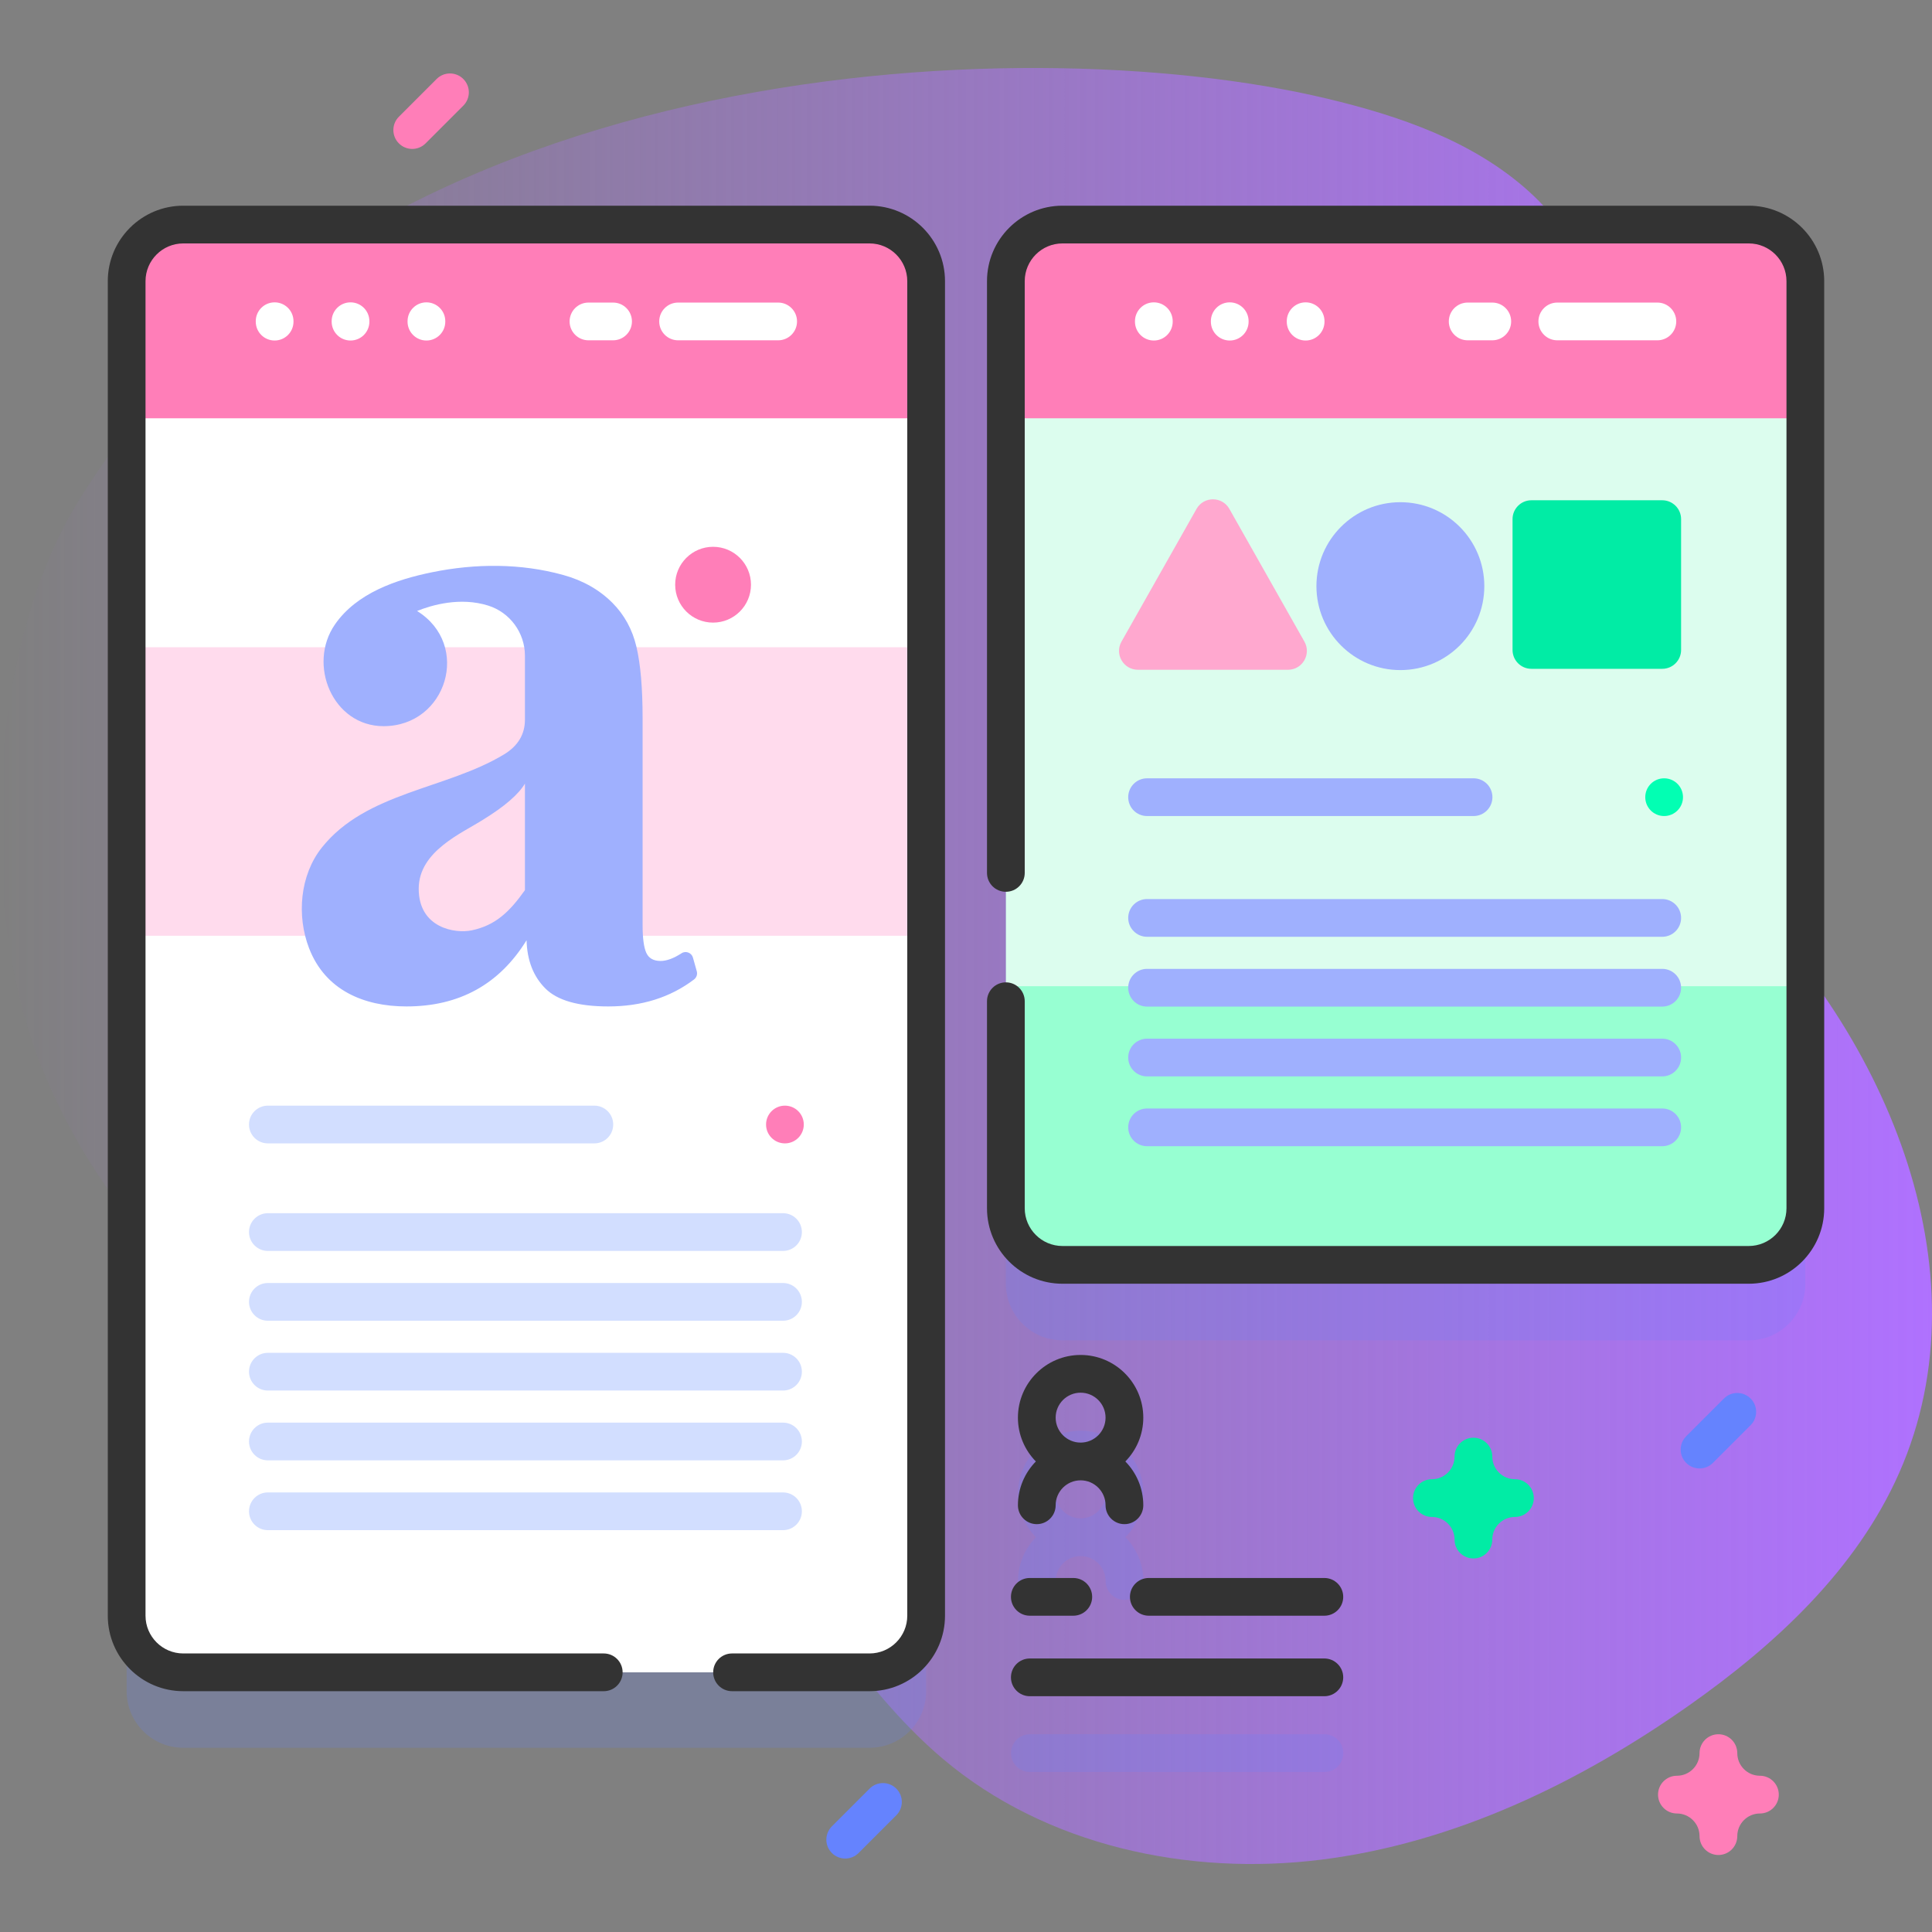 <?xml version="1.0" encoding="UTF-8"?> <svg xmlns="http://www.w3.org/2000/svg" width="512" height="512" viewBox="0 0 512 512" fill="none"><rect x="0" y="0" width="512" height="512" fill="#808080" stroke="none"/> <g clip-path="url(#clip0)"> <path d="M20.337 133.512C-3.63 172.91 -6.156 241.125 11.4 283.768C26.777 321.119 57.366 356.177 97.52 360.569C112.286 362.184 127.378 359.545 141.992 362.207C192.249 371.359 210.944 433.297 250.002 466.221C277.184 489.134 314.9 497.242 350.176 492.828C385.452 488.414 418.478 472.465 447.552 452.004C470.509 435.847 491.988 415.982 503.316 390.297C527.06 336.458 499.126 271.796 455.729 232.058C442.213 219.681 427.148 208.764 415.854 194.331C404.56 179.898 397.374 160.636 402.755 143.117C407.048 129.14 418.604 118.305 422.982 104.354C428.94 85.37 419.947 64.073 405.18 50.738C390.413 37.403 370.872 30.699 351.514 26.098C270.411 6.818 92.691 14.574 20.337 133.512Z" fill="url(#paint0_linear)"></path> <path opacity="0.2" d="M230.435 463.182H48.565C40.281 463.182 33.565 456.466 33.565 448.182V94.511C33.565 86.227 40.281 79.511 48.565 79.511H230.435C238.719 79.511 245.435 86.227 245.435 94.511V448.182C245.435 456.466 238.719 463.182 230.435 463.182Z" fill="#6583FE"></path> <path opacity="0.2" d="M463.435 355.203H281.565C273.281 355.203 266.565 348.487 266.565 340.203V94.511C266.565 86.227 273.281 79.511 281.565 79.511H463.435C471.719 79.511 478.435 86.227 478.435 94.511V340.203C478.435 348.487 471.719 355.203 463.435 355.203Z" fill="#6583FE"></path> <path d="M230.435 443.182H48.565C40.281 443.182 33.565 436.466 33.565 428.182V74.511C33.565 66.227 40.281 59.511 48.565 59.511H230.435C238.719 59.511 245.435 66.227 245.435 74.511V428.182C245.435 436.466 238.719 443.182 230.435 443.182Z" fill="white"></path> <path d="M33.565 171.528H245.435V247.989H33.565V171.528Z" fill="#FFDBED"></path> <path d="M245.435 110.857V74.511C245.435 66.227 238.719 59.511 230.435 59.511H48.565C40.281 59.511 33.565 66.227 33.565 74.511V110.857H245.435Z" fill="#FF7EB8"></path> <path d="M230.435 448.182H194C191.239 448.182 189 445.944 189 443.182C189 440.42 191.239 438.182 194 438.182H230.435C235.949 438.182 240.435 433.696 240.435 428.182V74.511C240.435 68.997 235.949 64.511 230.435 64.511H48.565C43.051 64.511 38.565 68.997 38.565 74.511V428.182C38.565 433.696 43.051 438.182 48.565 438.182H160C162.761 438.182 165 440.42 165 443.182C165 445.944 162.761 448.182 160 448.182H48.565C37.537 448.182 28.565 439.21 28.565 428.182V74.511C28.565 63.483 37.537 54.511 48.565 54.511H230.435C241.463 54.511 250.435 63.483 250.435 74.511V428.182C250.435 439.21 241.463 448.182 230.435 448.182Z" fill="#333333"></path> <path d="M72.779 90.241C70.018 90.241 67.779 88.003 67.779 85.241V85.126C67.779 82.364 70.018 80.126 72.779 80.126C75.54 80.126 77.779 82.364 77.779 85.126V85.241C77.779 88.003 75.541 90.241 72.779 90.241Z" fill="white"></path> <path d="M92.893 90.241C90.132 90.241 87.893 88.003 87.893 85.241V85.126C87.893 82.364 90.132 80.126 92.893 80.126C95.654 80.126 97.893 82.364 97.893 85.126V85.241C97.893 88.003 95.654 90.241 92.893 90.241Z" fill="white"></path> <path d="M113.006 90.241C110.245 90.241 108.006 88.003 108.006 85.241V85.126C108.006 82.364 110.245 80.126 113.006 80.126C115.767 80.126 118.006 82.364 118.006 85.126V85.241C118.006 88.003 115.767 90.241 113.006 90.241Z" fill="white"></path> <path d="M206.221 90.184H179.701C176.939 90.184 174.701 87.945 174.701 85.184C174.701 82.423 176.939 80.184 179.701 80.184H206.221C208.983 80.184 211.221 82.423 211.221 85.184C211.221 87.945 208.982 90.184 206.221 90.184Z" fill="white"></path> <path d="M162.471 90.184H155.951C153.189 90.184 150.951 87.945 150.951 85.184C150.951 82.423 153.189 80.184 155.951 80.184H162.471C165.233 80.184 167.471 82.423 167.471 85.184C167.471 87.945 165.232 90.184 162.471 90.184Z" fill="white"></path> <path d="M478.43 74.512V320.202C478.43 328.492 471.72 335.202 463.43 335.202H281.57C273.28 335.202 266.57 328.492 266.57 320.202V74.512C266.57 66.222 273.28 59.512 281.57 59.512H463.43C471.72 59.512 478.43 66.222 478.43 74.512Z" fill="#DCFDEE"></path> <path d="M478.43 261.346V320.201C478.43 328.491 471.72 335.201 463.43 335.201H281.57C273.28 335.201 266.57 328.491 266.57 320.201V261.346H478.43Z" fill="#97FFD2"></path> <path d="M478.435 110.857V74.511C478.435 66.227 471.719 59.511 463.435 59.511H281.565C273.281 59.511 266.565 66.227 266.565 74.511V110.857H478.435Z" fill="#FF7EB8"></path> <path d="M463.435 340.203H281.565C270.537 340.203 261.565 331.231 261.565 320.203V265.333C261.565 262.571 263.804 260.333 266.565 260.333C269.326 260.333 271.565 262.571 271.565 265.333V320.203C271.565 325.717 276.051 330.203 281.565 330.203H463.435C468.949 330.203 473.435 325.717 473.435 320.203V74.511C473.435 68.997 468.949 64.511 463.435 64.511H281.565C276.051 64.511 271.565 68.997 271.565 74.511V231.333C271.565 234.095 269.326 236.333 266.565 236.333C263.804 236.333 261.565 234.095 261.565 231.333V74.511C261.565 63.483 270.537 54.511 281.565 54.511H463.435C474.463 54.511 483.435 63.483 483.435 74.511V320.203C483.435 331.231 474.463 340.203 463.435 340.203Z" fill="#333333"></path> <path d="M305.779 90.241C303.018 90.241 300.779 88.003 300.779 85.241V85.126C300.779 82.364 303.018 80.126 305.779 80.126C308.54 80.126 310.779 82.364 310.779 85.126V85.241C310.779 88.003 308.541 90.241 305.779 90.241Z" fill="white"></path> <path d="M325.893 90.241C323.132 90.241 320.893 88.003 320.893 85.241V85.126C320.893 82.364 323.132 80.126 325.893 80.126C328.654 80.126 330.893 82.364 330.893 85.126V85.241C330.893 88.003 328.654 90.241 325.893 90.241Z" fill="white"></path> <path d="M346.006 90.241C343.245 90.241 341.006 88.003 341.006 85.241V85.126C341.006 82.364 343.245 80.126 346.006 80.126C348.767 80.126 351.006 82.364 351.006 85.126V85.241C351.006 88.003 348.767 90.241 346.006 90.241Z" fill="white"></path> <path d="M439.221 90.184H412.701C409.939 90.184 407.701 87.945 407.701 85.184C407.701 82.423 409.939 80.184 412.701 80.184H439.221C441.983 80.184 444.221 82.423 444.221 85.184C444.221 87.945 441.982 90.184 439.221 90.184Z" fill="white"></path> <path d="M395.471 90.184H388.951C386.189 90.184 383.951 87.945 383.951 85.184C383.951 82.423 386.189 80.184 388.951 80.184H395.471C398.233 80.184 400.471 82.423 400.471 85.184C400.471 87.945 398.232 90.184 395.471 90.184Z" fill="white"></path> <path opacity="0.2" d="M272.932 459.593H350.985C353.747 459.593 355.985 461.832 355.985 464.593C355.985 467.354 353.747 469.593 350.985 469.593H272.932C270.17 469.593 267.932 467.354 267.932 464.593C267.932 461.832 270.171 459.593 272.932 459.593Z" fill="#6583FE"></path> <path opacity="0.2" d="M303.005 418.994C303.005 414.476 301.187 410.379 298.25 407.381C301.186 404.383 303.005 400.286 303.005 395.768C303.005 386.607 295.552 379.155 286.392 379.155C277.232 379.155 269.779 386.608 269.779 395.768C269.779 400.286 271.597 404.383 274.534 407.381C271.598 410.379 269.779 414.476 269.779 418.994C269.779 421.755 272.017 423.994 274.779 423.994C277.541 423.994 279.779 421.755 279.779 418.994C279.779 415.348 282.746 412.381 286.392 412.381C290.038 412.381 293.005 415.348 293.005 418.994C293.005 421.755 295.243 423.994 298.005 423.994C300.767 423.994 303.005 421.755 303.005 418.994ZM293.005 395.767C293.005 399.413 290.038 402.38 286.392 402.38C282.746 402.38 279.779 399.413 279.779 395.767C279.779 392.121 282.746 389.154 286.392 389.154C290.038 389.154 293.005 392.121 293.005 395.767Z" fill="#6583FE"></path> <path d="M272.913 428.182H284.433C287.195 428.182 289.433 425.943 289.433 423.182C289.433 420.421 287.195 418.182 284.433 418.182H272.913C270.151 418.182 267.913 420.421 267.913 423.182C267.913 425.943 270.151 428.182 272.913 428.182Z" fill="#333333"></path> <path d="M304.446 428.182H350.966C353.728 428.182 355.966 425.943 355.966 423.182C355.966 420.421 353.728 418.182 350.966 418.182H304.446C301.684 418.182 299.446 420.421 299.446 423.182C299.446 425.943 301.685 428.182 304.446 428.182Z" fill="#333333"></path> <path d="M272.913 449.515H350.966C353.728 449.515 355.966 447.276 355.966 444.515C355.966 441.754 353.728 439.515 350.966 439.515H272.913C270.151 439.515 267.913 441.754 267.913 444.515C267.913 447.276 270.151 449.515 272.913 449.515Z" fill="#333333"></path> <path d="M274.514 387.303C271.578 390.301 269.759 394.398 269.759 398.916C269.759 401.677 271.997 403.916 274.759 403.916C277.521 403.916 279.759 401.677 279.759 398.916C279.759 395.27 282.726 392.303 286.372 392.303C290.018 392.303 292.985 395.27 292.985 398.916C292.985 401.677 295.223 403.916 297.985 403.916C300.747 403.916 302.985 401.677 302.985 398.916C302.985 394.398 301.167 390.301 298.23 387.303C301.166 384.305 302.985 380.208 302.985 375.69C302.985 366.529 295.532 359.077 286.372 359.077C277.212 359.077 269.759 366.53 269.759 375.69C269.76 380.208 271.578 384.305 274.514 387.303ZM292.986 375.69C292.986 379.336 290.019 382.303 286.373 382.303C282.727 382.303 279.76 379.336 279.76 375.69C279.76 372.044 282.727 369.077 286.373 369.077C290.019 369.077 292.986 372.043 292.986 375.69Z" fill="#333333"></path> <path d="M157.508 303.009H70.988C68.226 303.009 65.988 300.77 65.988 298.009C65.988 295.248 68.226 293.009 70.988 293.009H157.508C160.27 293.009 162.508 295.248 162.508 298.009C162.508 300.77 160.27 303.009 157.508 303.009Z" fill="#D2DEFF"></path> <path d="M207.508 331.509H70.988C68.226 331.509 65.988 329.27 65.988 326.509C65.988 323.748 68.226 321.509 70.988 321.509H207.508C210.27 321.509 212.508 323.748 212.508 326.509C212.508 329.27 210.27 331.509 207.508 331.509Z" fill="#D2DEFF"></path> <path d="M208.013 303.009C210.774 303.009 213.013 300.77 213.013 298.009C213.013 295.247 210.774 293.009 208.013 293.009C205.252 293.009 203.013 295.247 203.013 298.009C203.013 300.77 205.252 303.009 208.013 303.009Z" fill="#FF7EB8"></path> <path d="M207.508 350.009H70.988C68.226 350.009 65.988 347.77 65.988 345.009C65.988 342.248 68.226 340.009 70.988 340.009H207.508C210.27 340.009 212.508 342.248 212.508 345.009C212.508 347.77 210.27 350.009 207.508 350.009Z" fill="#D2DEFF"></path> <path d="M207.508 368.509H70.988C68.226 368.509 65.988 366.27 65.988 363.509C65.988 360.748 68.226 358.509 70.988 358.509H207.508C210.27 358.509 212.508 360.748 212.508 363.509C212.508 366.27 210.27 368.509 207.508 368.509Z" fill="#D2DEFF"></path> <path d="M207.508 387.009H70.988C68.226 387.009 65.988 384.77 65.988 382.009C65.988 379.248 68.226 377.009 70.988 377.009H207.508C210.27 377.009 212.508 379.248 212.508 382.009C212.508 384.77 210.27 387.009 207.508 387.009Z" fill="#D2DEFF"></path> <path d="M207.508 405.509H70.988C68.226 405.509 65.988 403.27 65.988 400.509C65.988 397.748 68.226 395.509 70.988 395.509H207.508C210.27 395.509 212.508 397.748 212.508 400.509C212.508 403.27 210.27 405.509 207.508 405.509Z" fill="#D2DEFF"></path> <path d="M183.641 253.784C183.276 252.482 181.749 251.886 180.615 252.623C178.523 253.983 176.671 254.662 175.059 254.662C173.181 254.662 171.919 253.941 171.269 252.497C170.619 251.056 170.295 248.599 170.295 245.135V190.276C170.295 182.338 169.753 176.058 168.671 171.437C167.588 166.818 165.456 162.921 162.283 159.744C158.818 156.279 154.487 153.826 149.29 152.382C138.004 149.245 125.952 149.314 114.523 151.647C105.033 153.584 94.53 157.156 88.766 165.483C81.408 176.114 88.171 192.443 101.649 192.443C118.398 192.444 124.978 170.868 110.524 161.915C114.456 160.338 121.941 158.159 129.364 160.483C135.137 162.291 139.099 167.679 139.113 173.729V173.819V190.709C139.113 194.607 137.273 197.676 133.591 199.912C118.365 209.162 97.03 209.872 85.302 224.598C79.471 231.919 78.575 242.664 81.918 251.318C86.19 262.378 96.394 266.716 107.714 266.716C121.714 266.716 132.325 260.869 139.546 249.176C139.688 254.519 141.349 258.778 144.526 261.952C147.7 265.129 153.259 266.716 161.2 266.716C170.062 266.716 177.637 264.335 183.924 259.569C184.588 259.065 184.88 258.207 184.655 257.404L183.641 253.784ZM139.113 235.897C134.924 241.818 131.203 245.233 125.038 246.546C120.629 247.485 110.963 245.94 110.963 235.533C110.963 225.536 122.44 220.806 128.069 217.196C133.699 213.731 137.381 210.558 139.113 207.668V235.897Z" fill="#9FB0FE"></path> <path d="M188.973 164.998C194.521 164.998 199.018 160.501 199.018 154.953C199.018 149.406 194.521 144.908 188.973 144.908C183.425 144.908 178.928 149.406 178.928 154.953C178.928 160.501 183.425 164.998 188.973 164.998Z" fill="#FF7EB8"></path> <path d="M390.507 216.259H303.987C301.225 216.259 298.987 214.02 298.987 211.259C298.987 208.498 301.225 206.259 303.987 206.259H390.507C393.269 206.259 395.507 208.498 395.507 211.259C395.507 214.02 393.269 216.259 390.507 216.259Z" fill="#9FB0FE"></path> <path d="M441.012 216.259C443.773 216.259 446.012 214.02 446.012 211.259C446.012 208.497 443.773 206.259 441.012 206.259C438.251 206.259 436.012 208.497 436.012 211.259C436.012 214.02 438.251 216.259 441.012 216.259Z" fill="#02FFB3"></path> <path d="M440.507 248.259H303.987C301.225 248.259 298.987 246.02 298.987 243.259C298.987 240.498 301.225 238.259 303.987 238.259H440.507C443.269 238.259 445.507 240.498 445.507 243.259C445.507 246.02 443.269 248.259 440.507 248.259Z" fill="#9FB0FE"></path> <path d="M440.507 266.759H303.987C301.225 266.759 298.987 264.52 298.987 261.759C298.987 258.998 301.225 256.759 303.987 256.759H440.507C443.269 256.759 445.507 258.998 445.507 261.759C445.507 264.52 443.269 266.759 440.507 266.759Z" fill="#9FB0FE"></path> <path d="M440.507 285.259H303.987C301.225 285.259 298.987 283.02 298.987 280.259C298.987 277.498 301.225 275.259 303.987 275.259H440.507C443.269 275.259 445.507 277.498 445.507 280.259C445.507 283.02 443.269 285.259 440.507 285.259Z" fill="#9FB0FE"></path> <path d="M440.507 303.759H303.987C301.225 303.759 298.987 301.52 298.987 298.759C298.987 295.998 301.225 293.759 303.987 293.759H440.507C443.269 293.759 445.507 295.998 445.507 298.759C445.507 301.52 443.269 303.759 440.507 303.759Z" fill="#9FB0FE"></path> <path d="M345.683 170.033L325.797 134.865C323.883 131.48 319.006 131.48 317.092 134.865L297.206 170.033C295.321 173.366 297.729 177.494 301.558 177.494H341.33C345.159 177.494 347.567 173.366 345.683 170.033Z" fill="#FFA8CF"></path> <path d="M371.113 177.581C383.399 177.581 393.359 167.621 393.359 155.335C393.359 143.049 383.399 133.089 371.113 133.089C358.827 133.089 348.867 143.049 348.867 155.335C348.867 167.621 358.827 177.581 371.113 177.581Z" fill="#9FB0FE"></path> <path d="M440.507 177.243H405.84C403.079 177.243 400.84 175.004 400.84 172.243V137.576C400.84 134.815 403.079 132.576 405.84 132.576H440.507C443.268 132.576 445.507 134.815 445.507 137.576V172.243C445.507 175.004 443.269 177.243 440.507 177.243Z" fill="#01ECA5"></path> <path d="M390.471 413.009C387.71 413.009 385.471 410.771 385.471 408.009C385.471 404.7 382.78 402.009 379.471 402.009C376.71 402.009 374.471 399.771 374.471 397.009C374.471 394.247 376.71 392.009 379.471 392.009C382.78 392.009 385.471 389.318 385.471 386.009C385.471 383.247 387.71 381.009 390.471 381.009C393.232 381.009 395.471 383.247 395.471 386.009C395.471 389.318 398.162 392.009 401.471 392.009C404.232 392.009 406.471 394.247 406.471 397.009C406.471 399.771 404.232 402.009 401.471 402.009C398.162 402.009 395.471 404.7 395.471 408.009C395.471 410.771 393.232 413.009 390.471 413.009Z" fill="#01ECA5"></path> <path d="M455.397 491.593C452.636 491.593 450.397 489.355 450.397 486.593C450.397 483.284 447.706 480.593 444.397 480.593C441.636 480.593 439.397 478.355 439.397 475.593C439.397 472.831 441.636 470.593 444.397 470.593C447.706 470.593 450.397 467.902 450.397 464.593C450.397 461.831 452.636 459.593 455.397 459.593C458.158 459.593 460.397 461.831 460.397 464.593C460.397 467.902 463.088 470.593 466.397 470.593C469.158 470.593 471.397 472.831 471.397 475.593C471.397 478.355 469.158 480.593 466.397 480.593C463.088 480.593 460.397 483.284 460.397 486.593C460.397 489.354 458.158 491.593 455.397 491.593Z" fill="#FF7EB8"></path> <path d="M450.397 389.154C449.117 389.154 447.838 388.666 446.861 387.689C444.908 385.737 444.908 382.571 446.861 380.619L456.861 370.619C458.814 368.666 461.979 368.666 463.932 370.619C465.885 372.571 465.885 375.737 463.932 377.689L453.932 387.689C452.956 388.666 451.677 389.154 450.397 389.154Z" fill="#6583FE"></path> <path d="M223.993 492.534C222.713 492.534 221.434 492.046 220.457 491.069C218.504 489.117 218.504 485.951 220.457 483.999L230.457 473.999C232.41 472.046 235.575 472.046 237.528 473.999C239.481 475.951 239.481 479.117 237.528 481.069L227.528 491.069C226.552 492.046 225.272 492.534 223.993 492.534Z" fill="#6583FE"></path> <path d="M109.248 39.466C107.968 39.466 106.689 38.978 105.712 38.001C103.759 36.049 103.759 32.883 105.712 30.931L115.712 20.931C117.665 18.978 120.83 18.978 122.783 20.931C124.736 22.883 124.736 26.049 122.783 28.001L112.783 38.001C111.807 38.978 110.528 39.466 109.248 39.466Z" fill="#FF7EB8"></path> </g> <defs> <linearGradient id="paint0_linear" x1="-8.8237e-06" y1="256" x2="512" y2="256" gradientUnits="userSpaceOnUse"> <stop stop-color="#AF71FE" stop-opacity="0"></stop> <stop offset="1" stop-color="#AF71FE"></stop> </linearGradient> <clipPath id="clip0"> <rect width="512" height="512" fill="white"></rect> </clipPath> </defs> </svg> 